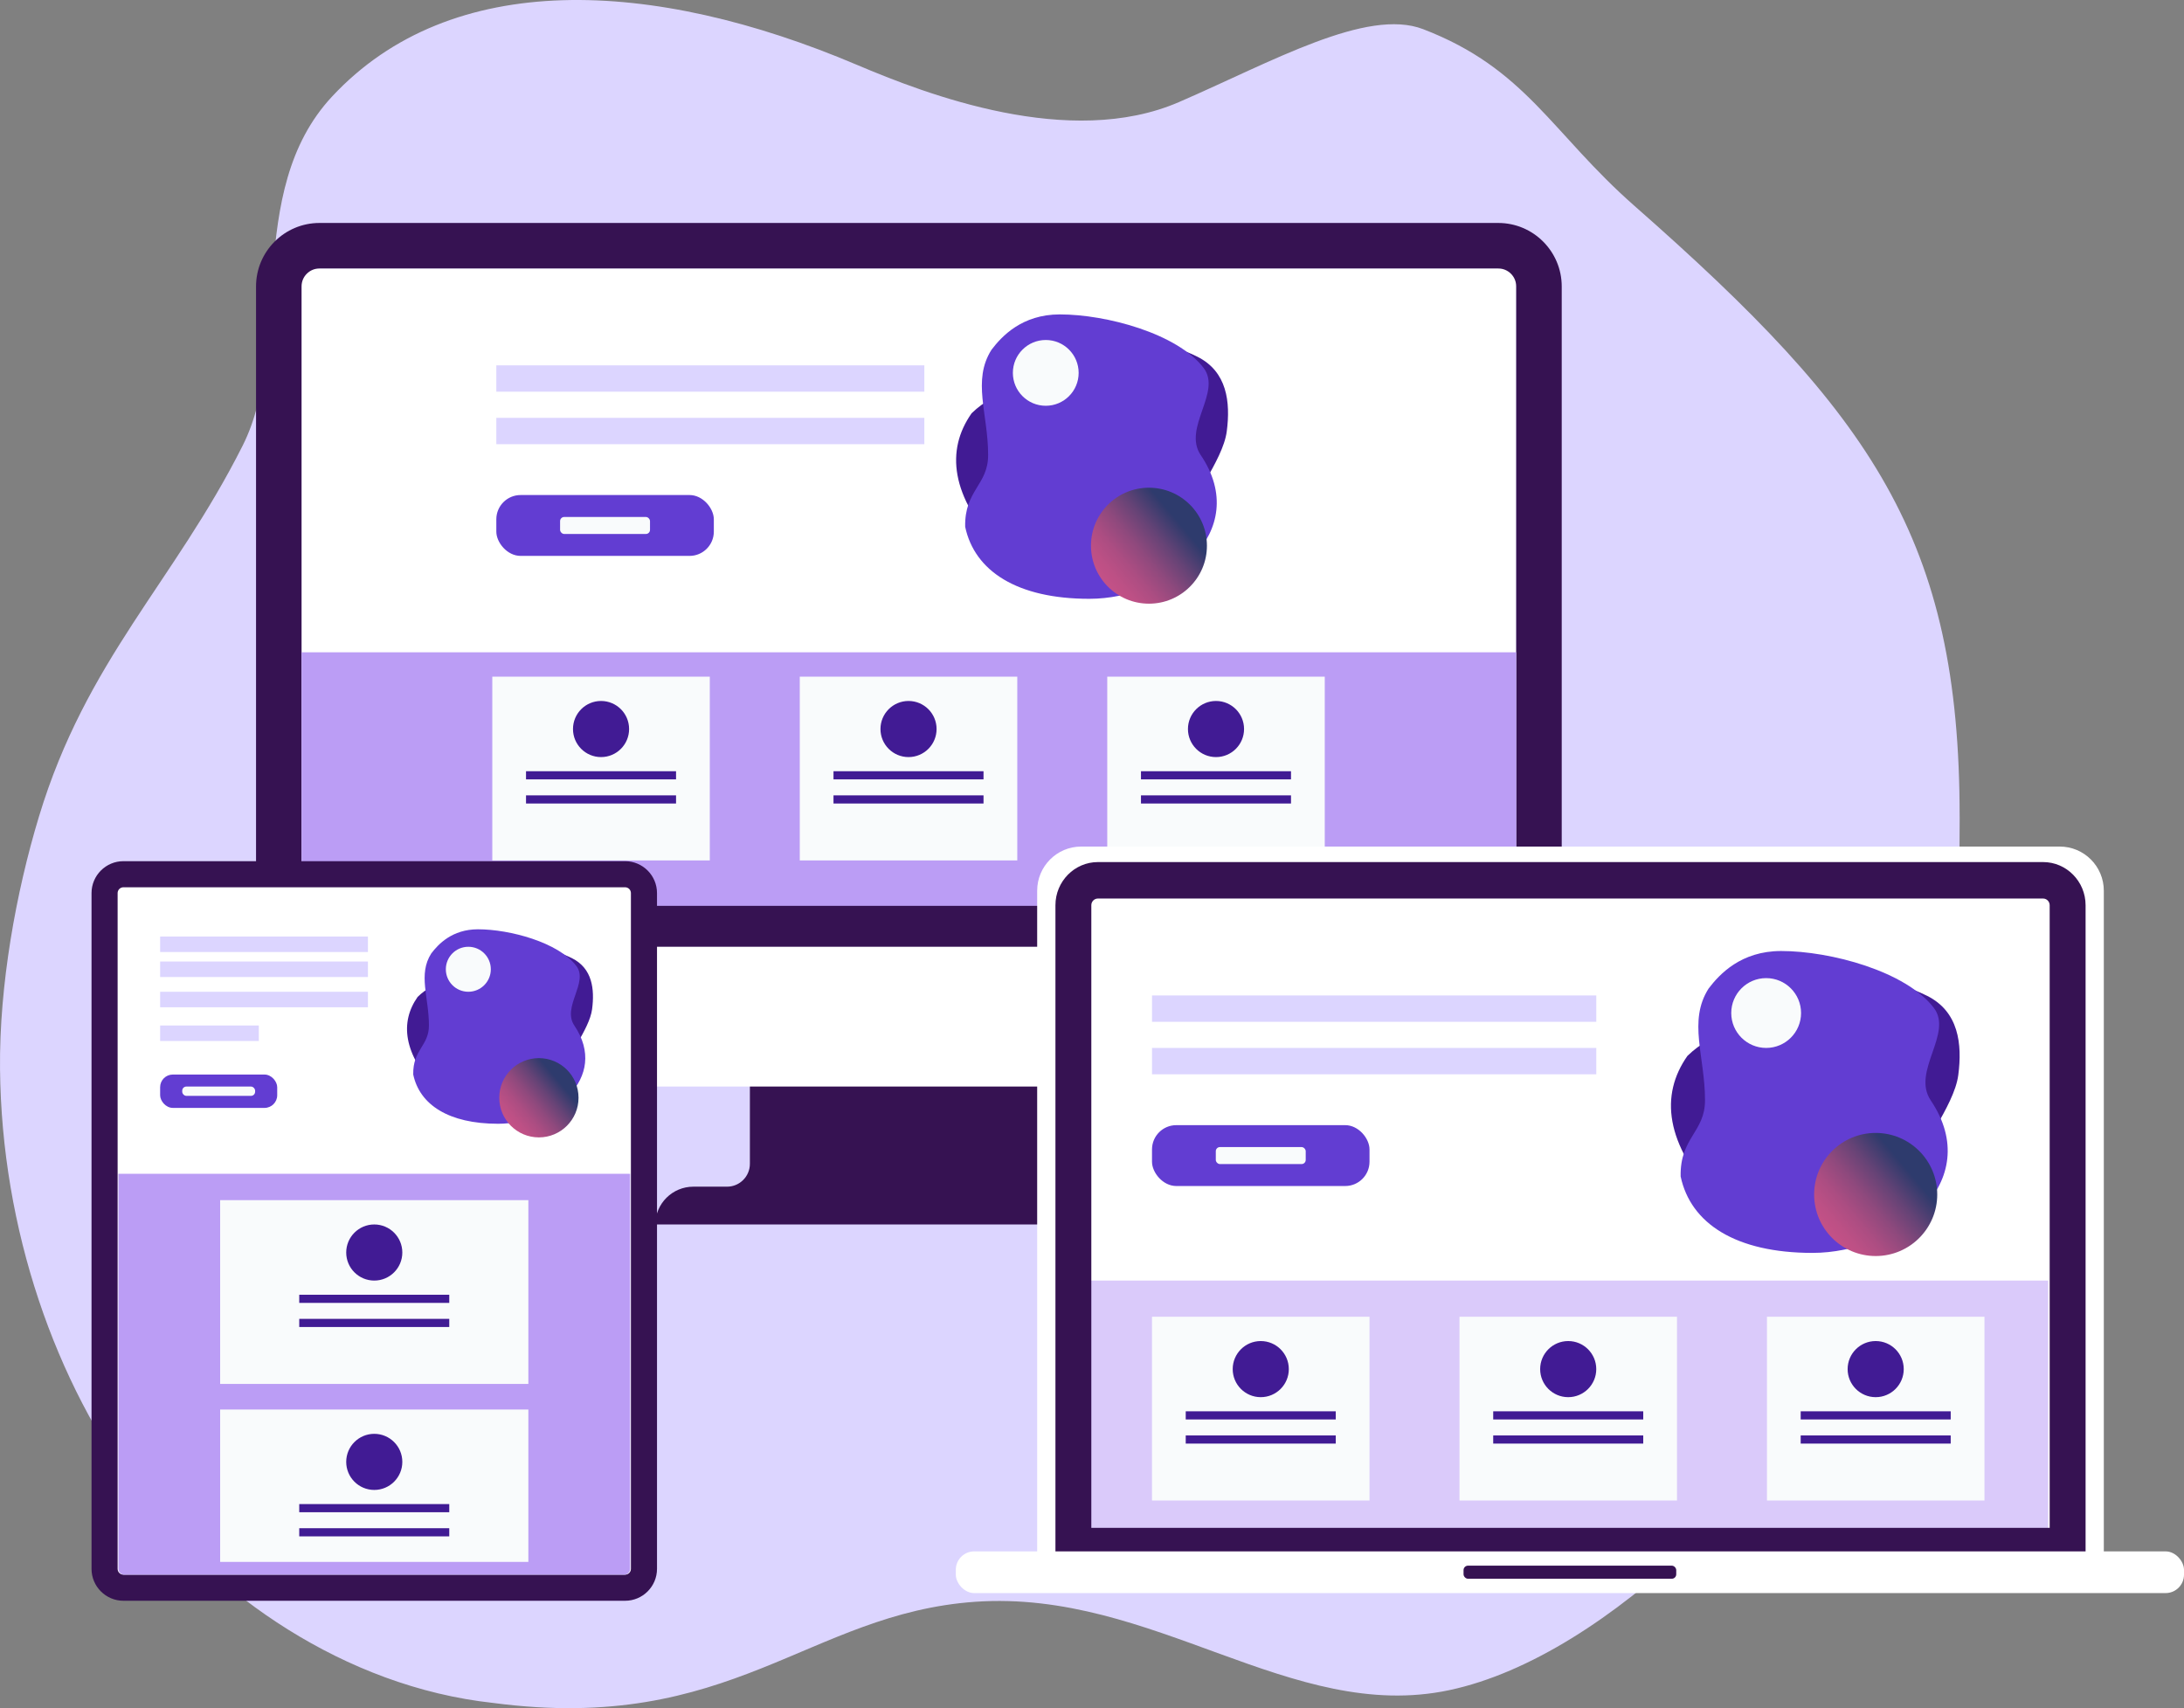 <svg xmlns="http://www.w3.org/2000/svg" xmlns:xlink="http://www.w3.org/1999/xlink" id="Capa_2" data-name="Capa 2" viewBox="0 0 758.31 593.05"><rect x="0" y="0" width="758.31" height="593.05" fill="#808080" stroke="none"/><defs><style>      .cls-1 {        fill: #dcd5ff;      }      .cls-1, .cls-2, .cls-3, .cls-4, .cls-5, .cls-6, .cls-7, .cls-8, .cls-9, .cls-10 {        stroke-width: 0px;      }      .cls-2 {        fill: url(#Degradado_sin_nombre_10-3);      }      .cls-3 {        fill: #361252;      }      .cls-4 {        fill: #411b94;      }      .cls-5 {        fill: #bb9df5;      }      .cls-6 {        fill: #623dd2;      }      .cls-7 {        fill: url(#Degradado_sin_nombre_10-2);      }      .cls-11 {        opacity: .54;      }      .cls-8 {        fill: #fff;      }      .cls-9 {        fill: url(#Degradado_sin_nombre_10);      }      .cls-10 {        fill: #f9fbfc;      }    </style><linearGradient id="Degradado_sin_nombre_10" data-name="Degradado sin nombre 10" x1="383.51" y1="202.39" x2="410.03" y2="180.13" gradientUnits="userSpaceOnUse"><stop offset="0" stop-color="#c45187"></stop><stop offset=".12" stop-color="#bd5085"></stop><stop offset=".29" stop-color="#ac4d82"></stop><stop offset=".49" stop-color="#8f497d"></stop><stop offset=".71" stop-color="#664376"></stop><stop offset=".94" stop-color="#333b6d"></stop><stop offset=".96" stop-color="#2e3b6d"></stop></linearGradient><linearGradient id="Degradado_sin_nombre_10-2" data-name="Degradado sin nombre 10" x1="634.9" y1="428.45" x2="663.06" y2="404.82" xlink:href="#Degradado_sin_nombre_10"></linearGradient><linearGradient id="Degradado_sin_nombre_10-3" data-name="Degradado sin nombre 10" x1="176.56" y1="389.98" x2="194.71" y2="374.76" xlink:href="#Degradado_sin_nombre_10"></linearGradient></defs><g id="Capa_1-2" data-name="Capa 1"><g><path class="cls-1" d="m680.42,283.53c0,60.69-4.26,121.13-30.21,170.82-28.42,54.44-91.22,120.64-147.05,132.46-54.85,11.61-102.57-35-164.54-30.69-58.03,4.04-84.65,46.04-167.32,35.13-52.06-5.65-97.12-38.23-122.81-72.29C19.07,479.96.57,426.77.01,371.16c-.29-29.14,5.56-61.38,13.51-87.63,16.5-54.49,46.81-81.28,70.74-128.82,17.49-34.73.2-88.05,31-121.15,41.33-44.42,111.28-41.19,182.29-11.04,24.15,10.25,73.84,29.37,111.81,12.92,32.32-14,65.18-32.84,84.79-25.31,35.75,13.75,44.51,35.99,73.39,61.38,82.67,72.69,112.87,115.77,112.87,212.01Z"></path><g><path class="cls-3" d="m390.19,412h-11.7c-4.4,0-7.94-3.56-7.94-7.94v-33.25h-110.18v33.25c0,4.38-3.55,7.94-7.94,7.94h-11.7c-7.26,0-13.17,5.87-13.2,13.12h175.87c-.03-7.25-5.94-13.12-13.2-13.12Z"></path><g><g><path class="cls-8" d="m88.9,319.81h453.09v40.79c0,9.18-7.45,16.63-16.63,16.63H105.54c-9.18,0-16.63-7.45-16.63-16.63v-40.79h0Z"></path><g><rect class="cls-8" x="104.7" y="93.21" width="421.74" height="221.3"></rect><g><path class="cls-3" d="m520.21,93.21c3.44,0,6.23,2.79,6.23,6.23v213.45H104.7V99.44c0-3.44,2.79-6.23,6.23-6.23h409.28m0-15.8H110.93c-12.15,0-22.03,9.88-22.03,22.03v229.26h453.35V99.44c0-12.15-9.88-22.03-22.03-22.03h0Z"></path><rect class="cls-5" x="104.7" y="226.47" width="421.74" height="88.03"></rect></g></g></g><g><g><rect class="cls-10" x="170.93" y="234.93" width="75.52" height="63.8"></rect><g><circle class="cls-4" cx="208.69" cy="253.11" r="9.74"></circle><rect class="cls-4" x="182.64" y="267.76" width="52.09" height="2.83"></rect><rect class="cls-4" x="182.64" y="276.14" width="52.09" height="2.83"></rect></g></g><g><rect class="cls-10" x="277.69" y="234.93" width="75.52" height="63.8"></rect><g><circle class="cls-4" cx="315.45" cy="253.11" r="9.74"></circle><rect class="cls-4" x="289.4" y="267.76" width="52.09" height="2.83"></rect><rect class="cls-4" x="289.4" y="276.14" width="52.09" height="2.83"></rect></g></g><g><rect class="cls-10" x="384.45" y="234.93" width="75.52" height="63.8"></rect><g><circle class="cls-4" cx="422.21" cy="253.11" r="9.74"></circle><rect class="cls-4" x="396.16" y="267.76" width="52.09" height="2.83"></rect><rect class="cls-4" x="396.16" y="276.14" width="52.09" height="2.83"></rect></g></g></g><g><path class="cls-4" d="m410.01,185.01c-7.28,31.35-44.12,25.82-62.88,5.63-17.08-18.39-18.8-34.33-9.77-47.16,9.12-8.84,14.77-5.45,22.41-12.54,10.57-9.82,15.67-9.61,28.09-11.91,5.86-.58,16.15-1.05,27.89,4.82,10.33,5.17,11.52,15.74,10.2,25.89-1.36,10.47-13.37,24.2-15.94,35.28Z"></path><path class="cls-6" d="m416.91,158c18.01,26.67-11.12,49.9-38.68,49.9-25.1,0-39.86-9.64-43.11-25-.27-12.7,7.97-14.48,7.97-24.9,0-14.43-5.61-25.88,1.16-36.55,3.56-4.69,10.59-12.29,23.72-12.29,16.19,0,40.82,6.64,49.94,18.59,6.41,8.39-7.37,20.82-1.01,30.25Z"></path><circle class="cls-10" cx="363.1" cy="129.46" r="11.42"></circle><circle class="cls-9" cx="398.93" cy="189.46" r="20.13"></circle></g><g><rect class="cls-6" x="172.33" y="171.87" width="75.52" height="21.13" rx="8.43" ry="8.43"></rect><rect class="cls-10" x="194.47" y="179.49" width="31.22" height="5.9" rx="1.43" ry="1.43"></rect></g><rect class="cls-1" x="172.33" y="126.84" width="148.61" height="9.15"></rect><rect class="cls-1" x="172.33" y="145.07" width="148.61" height="9.15"></rect></g></g><g><path class="cls-8" d="m372.68,536.82v-219.07c0-4.7,3.82-8.52,8.52-8.52h328.18c4.7,0,8.52,3.82,8.52,8.52v219.07h-345.22Z"></path><path class="cls-8" d="m715.19,306.86c1.31,0,2.37,1.06,2.37,2.38v221.02h-344.54v-221.02c0-1.31,1.06-2.38,2.37-2.38h339.8m0-12.94h-339.8c-8.42,0-15.27,6.87-15.27,15.32v229.81h370.35v-229.81c0-8.45-6.85-15.32-15.27-15.32h0Z"></path><g class="cls-11"><rect class="cls-5" x="378.78" y="444.6" width="332.39" height="85.98"></rect></g><g><g><rect class="cls-6" x="399.99" y="390.64" width="75.52" height="21.13" rx="8.43" ry="8.43"></rect><rect class="cls-10" x="422.14" y="398.25" width="31.22" height="5.9" rx="1.43" ry="1.43"></rect></g><rect class="cls-1" x="399.99" y="345.61" width="154.26" height="9.15"></rect><rect class="cls-1" x="399.99" y="363.83" width="154.26" height="9.15"></rect></g><g><path class="cls-4" d="m663.03,410.69c-7.73,33.28-46.84,27.41-66.76,5.97-18.14-19.52-19.96-36.45-10.37-50.07,9.68-9.38,15.68-5.79,23.79-13.32,11.23-10.43,16.63-10.2,29.82-12.64,6.22-.62,17.15-1.12,29.61,5.11,10.97,5.49,12.23,16.71,10.82,27.48-1.45,11.11-14.19,25.69-16.92,37.45Z"></path><path class="cls-6" d="m670.36,382.02c19.12,28.32-11.81,52.97-41.06,52.97-26.64,0-42.32-10.24-45.76-26.54-.28-13.48,8.46-15.37,8.46-26.43,0-15.32-5.96-27.48,1.24-38.8,3.78-4.98,11.25-13.04,25.18-13.04,17.18,0,43.34,7.05,53.02,19.73,6.8,8.91-7.83,22.11-1.07,32.11Z"></path><circle class="cls-10" cx="613.23" cy="351.71" r="12.12"></circle><circle class="cls-7" cx="651.26" cy="414.71" r="21.37"></circle></g><g><g><rect class="cls-10" x="399.99" y="457.16" width="75.52" height="63.8"></rect><g><circle class="cls-4" cx="437.75" cy="475.34" r="9.74"></circle><rect class="cls-4" x="411.7" y="489.99" width="52.09" height="2.83"></rect><rect class="cls-4" x="411.7" y="498.37" width="52.09" height="2.83"></rect></g></g><g><rect class="cls-10" x="506.75" y="457.16" width="75.52" height="63.8"></rect><g><circle class="cls-4" cx="544.5" cy="475.34" r="9.74"></circle><rect class="cls-4" x="518.46" y="489.99" width="52.09" height="2.83"></rect><rect class="cls-4" x="518.46" y="498.37" width="52.09" height="2.83"></rect></g></g><g><rect class="cls-10" x="613.51" y="457.16" width="75.52" height="63.8"></rect><g><circle class="cls-4" cx="651.26" cy="475.34" r="9.74"></circle><rect class="cls-4" x="625.22" y="489.99" width="52.09" height="2.83"></rect><rect class="cls-4" x="625.22" y="498.37" width="52.09" height="2.83"></rect></g></g></g><path class="cls-3" d="m709.38,311.96c1.26,0,2.29,1.04,2.29,2.32v216.17h-332.75v-216.17c0-1.28,1.02-2.32,2.29-2.32h328.18m0-12.66h-328.18c-8.13,0-14.75,6.72-14.75,14.98v224.76h357.68v-224.76c0-8.26-6.62-14.98-14.75-14.98h0Z"></path><rect class="cls-8" x="331.87" y="538.62" width="426.44" height="14.48" rx="6.39" ry="6.39"></rect><rect class="cls-3" x="508.16" y="543.58" width="73.85" height="4.54" rx="1.54" ry="1.54"></rect></g><g><g><g><g><path class="cls-8" d="m42.86,303.52h174.18c3.62,0,6.55,2.94,6.55,6.55v234.62c0,3.62-2.94,6.55-6.55,6.55H42.86c-3.62,0-6.55-2.94-6.55-6.55v-234.62c0-3.62,2.94-6.55,6.55-6.55Z"></path><path class="cls-3" d="m217.04,308.05c1.12,0,2.02.9,2.02,2.02v234.62c0,1.12-.9,2.02-2.02,2.02H42.86c-1.12,0-2.02-.9-2.02-2.02v-234.62c0-1.12.9-2.02,2.02-2.02h174.18m0-9.06H42.86c-6.11,0-11.08,4.97-11.08,11.08v234.62c0,6.11,4.97,11.08,11.08,11.08h174.18c6.11,0,11.08-4.97,11.08-11.08v-234.62c0-6.11-4.97-11.08-11.08-11.08h0Z"></path></g><path class="cls-5" d="m216.75,546.71H43.15c-1.13,0-2.04-.91-2.04-2.04v-137.15h177.68v137.15c0,1.13-.91,2.04-2.04,2.04Z"></path></g><g><g><rect class="cls-6" x="55.6" y="373.07" width="40.65" height="11.58" rx="4.4" ry="4.4"></rect><rect class="cls-10" x="63.27" y="377.24" width="25.31" height="3.23" rx="1.43" ry="1.43"></rect><rect class="cls-1" x="55.6" y="325.15" width="72.15" height="5.38"></rect><rect class="cls-1" x="55.6" y="333.83" width="72.15" height="5.38"></rect><rect class="cls-1" x="55.6" y="344.33" width="72.15" height="5.38"></rect><rect class="cls-1" x="55.6" y="356.04" width="34.26" height="5.38"></rect></g><g><path class="cls-4" d="m194.69,374.51c-4.98,21.44-30.18,17.66-43,3.85-11.68-12.57-12.86-23.48-6.68-32.25,6.24-6.04,10.1-3.73,15.32-8.58,7.23-6.72,10.71-6.57,19.21-8.14,4.01-.4,11.05-.72,19.07,3.29,7.07,3.53,7.88,10.76,6.97,17.7-.93,7.16-9.14,16.55-10.9,24.12Z"></path><path class="cls-6" d="m199.41,356.04c12.32,18.24-7.6,34.12-26.45,34.12-17.16,0-27.26-6.6-29.48-17.1-.18-8.68,5.45-9.9,5.45-17.03,0-9.87-3.84-17.7.8-24.99,2.43-3.21,7.25-8.4,16.22-8.4,11.07,0,27.92,4.54,34.15,12.71,4.38,5.74-5.04,14.24-.69,20.69Z"></path><circle class="cls-10" cx="162.61" cy="336.52" r="7.81"></circle><circle class="cls-2" cx="187.11" cy="381.13" r="13.76"></circle></g></g></g><g><rect class="cls-10" x="76.44" y="416.68" width="107.01" height="63.8"></rect><g><circle class="cls-4" cx="129.95" cy="434.86" r="9.74"></circle><rect class="cls-4" x="103.9" y="449.52" width="52.09" height="2.83"></rect><rect class="cls-4" x="103.9" y="457.89" width="52.09" height="2.83"></rect></g></g><g><rect class="cls-10" x="76.44" y="489.37" width="107.01" height="52.9"></rect><g><circle class="cls-4" cx="129.95" cy="507.55" r="9.74"></circle><rect class="cls-4" x="103.9" y="522.2" width="52.09" height="2.83"></rect><rect class="cls-4" x="103.9" y="530.58" width="52.09" height="2.83"></rect></g></g></g></g></g></svg>